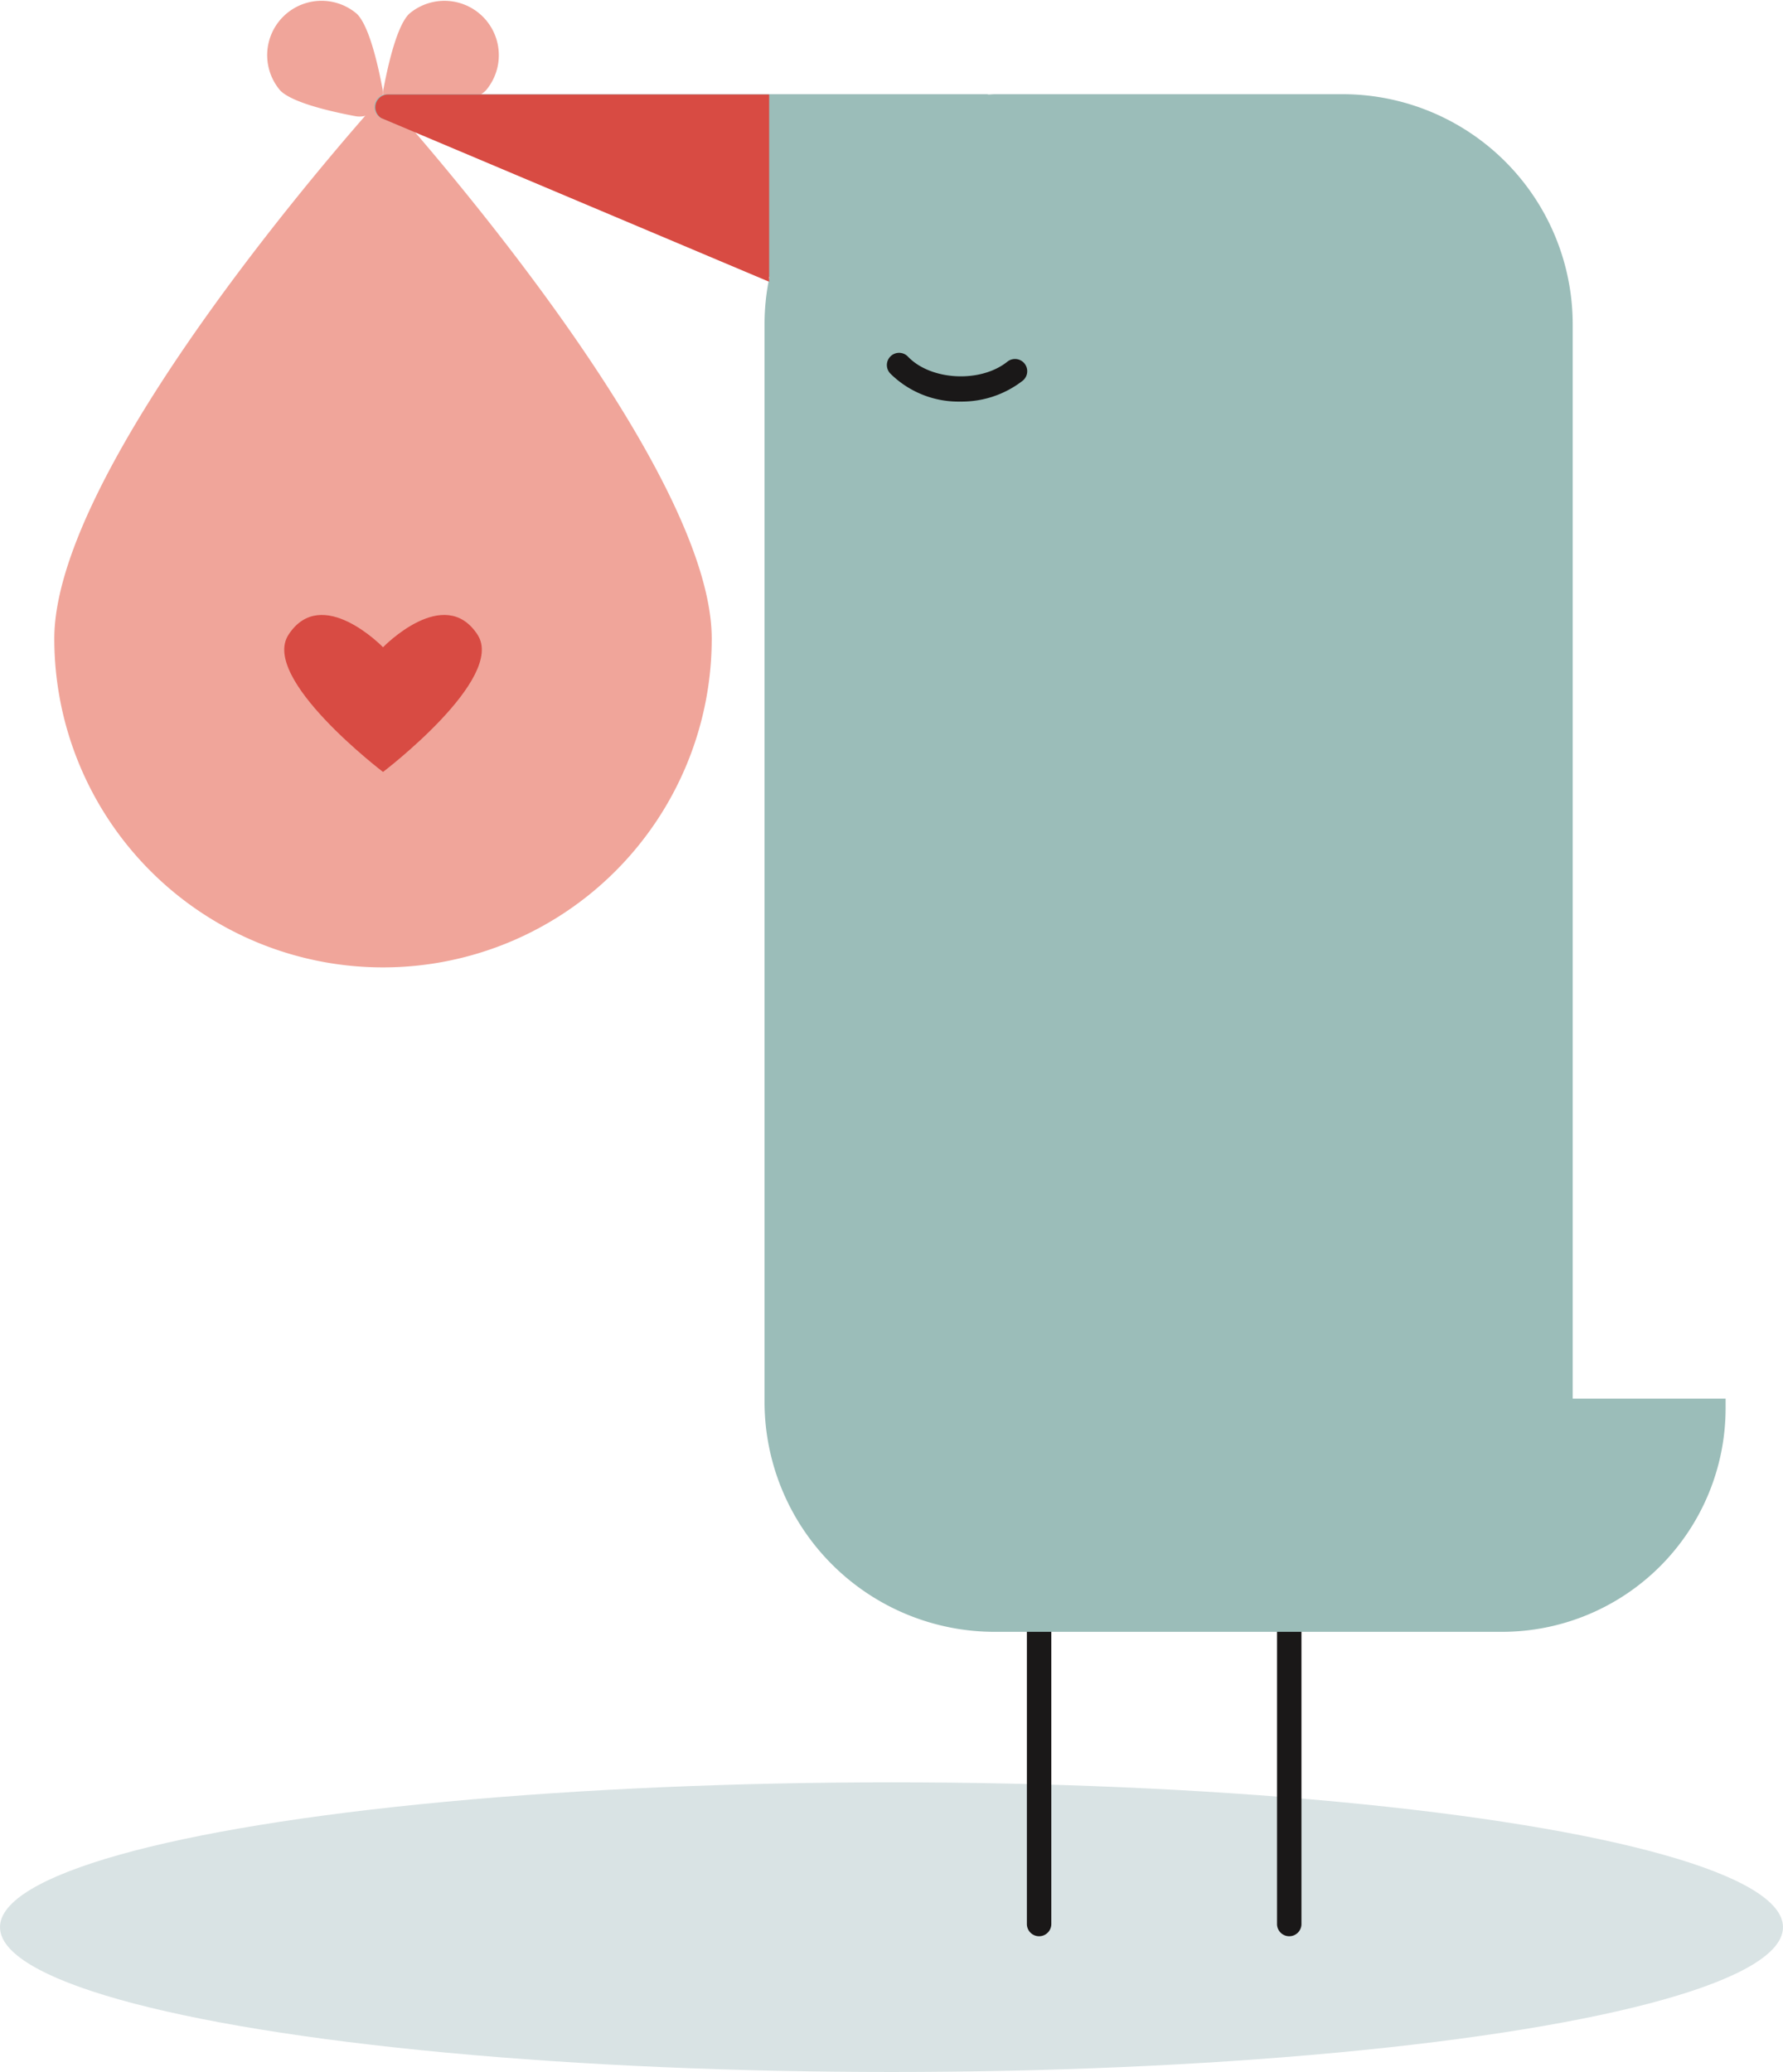 <svg xmlns="http://www.w3.org/2000/svg" width="170.155" height="197.72" viewBox="0 0 170.155 197.72"><g id="green-stork" transform="translate(-1094 -586.086)"><ellipse id="Ellipse_5" data-name="Ellipse 5" cx="85.077" cy="13.82" rx="85.077" ry="13.82" transform="translate(1094 756.166)" fill="#02444f" opacity="0.15"></ellipse><g id="Group_18" data-name="Group 18" transform="translate(1099.182 586.086)"><path id="Path_77" data-name="Path 77" d="M64.438,464.992a1.166,1.166,0,0,0,1.166-1.166v-29.66a1.166,1.166,0,1,0-2.332,0v29.66A1.165,1.165,0,0,0,64.438,464.992Z" transform="translate(53.415 -280.228)" fill="#1a1818"></path><path id="Path_78" data-name="Path 78" d="M74.676,464.992a1.166,1.166,0,0,0,1.166-1.166v-29.66a1.166,1.166,0,1,0-2.332,0v29.66A1.165,1.165,0,0,0,74.676,464.992Z" transform="translate(19.305 -280.228)" fill="#1a1818"></path><path id="Path_79" data-name="Path 79" d="M150.148,422.625a31.37,31.37,0,0,1-62.74,0c0-15.012,23.551-42.906,29.842-50.091a2.023,2.023,0,0,1,3.057,0C126.6,379.719,150.148,407.613,150.148,422.625Z" transform="translate(-87.408 -361.681)" fill="#f0a59a"></path><path id="Path_80" data-name="Path 80" d="M98.572,368.81a5.189,5.189,0,0,1,7.317,7.317c-1.126,1.126-4.612,1.961-7.21,2.448a2.235,2.235,0,0,1-2.556-2.556C96.611,373.422,97.446,369.936,98.572,368.81Z" transform="translate(-64.718 -367.481)" fill="#f0a59a"></path><path id="Path_81" data-name="Path 81" d="M109.506,368.81a5.188,5.188,0,0,0-7.315,7.317c1.126,1.126,4.61,1.961,7.207,2.448a2.235,2.235,0,0,0,2.556-2.556C111.467,373.422,110.633,369.936,109.506,368.81Z" transform="translate(-80.621 -367.481)" fill="#f0a59a"></path><path id="Path_82" data-name="Path 82" d="M47.134,371.336h57.249c.054,0,.1.023.149.028.2,0,.392-.028.592-.028h33.19A21.968,21.968,0,0,1,160.282,393.3v102.51h14.592v.909a21.348,21.348,0,0,1-21.347,21.347h-48.4a21.97,21.97,0,0,1-21.97-21.97V393.3a21.972,21.972,0,0,1,.469-4.512l-37.145-15.21A1.218,1.218,0,0,1,47.134,371.336Z" transform="translate(-15.378 -362.348)" fill="#9bbdb9"></path><path id="Path_83" data-name="Path 83" d="M81.507,386.568a9.49,9.49,0,0,0,5.939-1.989,1.166,1.166,0,1,0-1.46-1.819c-2.551,2.047-7.291,1.812-9.481-.476a1.166,1.166,0,1,0-1.684,1.613A9.238,9.238,0,0,0,81.507,386.568Z" transform="translate(4.966 -348.247)" fill="#1a1818"></path><path id="Path_84" data-name="Path 84" d="M106.246,407.631s-11.743-8.935-9.017-13.1c3.164-4.845,9.017,1.2,9.017,1.2h0s5.853-6.049,9.017-1.2c2.726,4.169-9.017,13.1-9.017,13.1Z" transform="translate(-74.875 -333.968)" fill="#d84b43"></path><path id="Path_85" data-name="Path 85" d="M86.279,371.348h36.359v17.871L85.624,373.6A1.219,1.219,0,0,1,86.279,371.348Z" transform="translate(-54.419 -362.332)" fill="#d84b43"></path></g></g></svg>